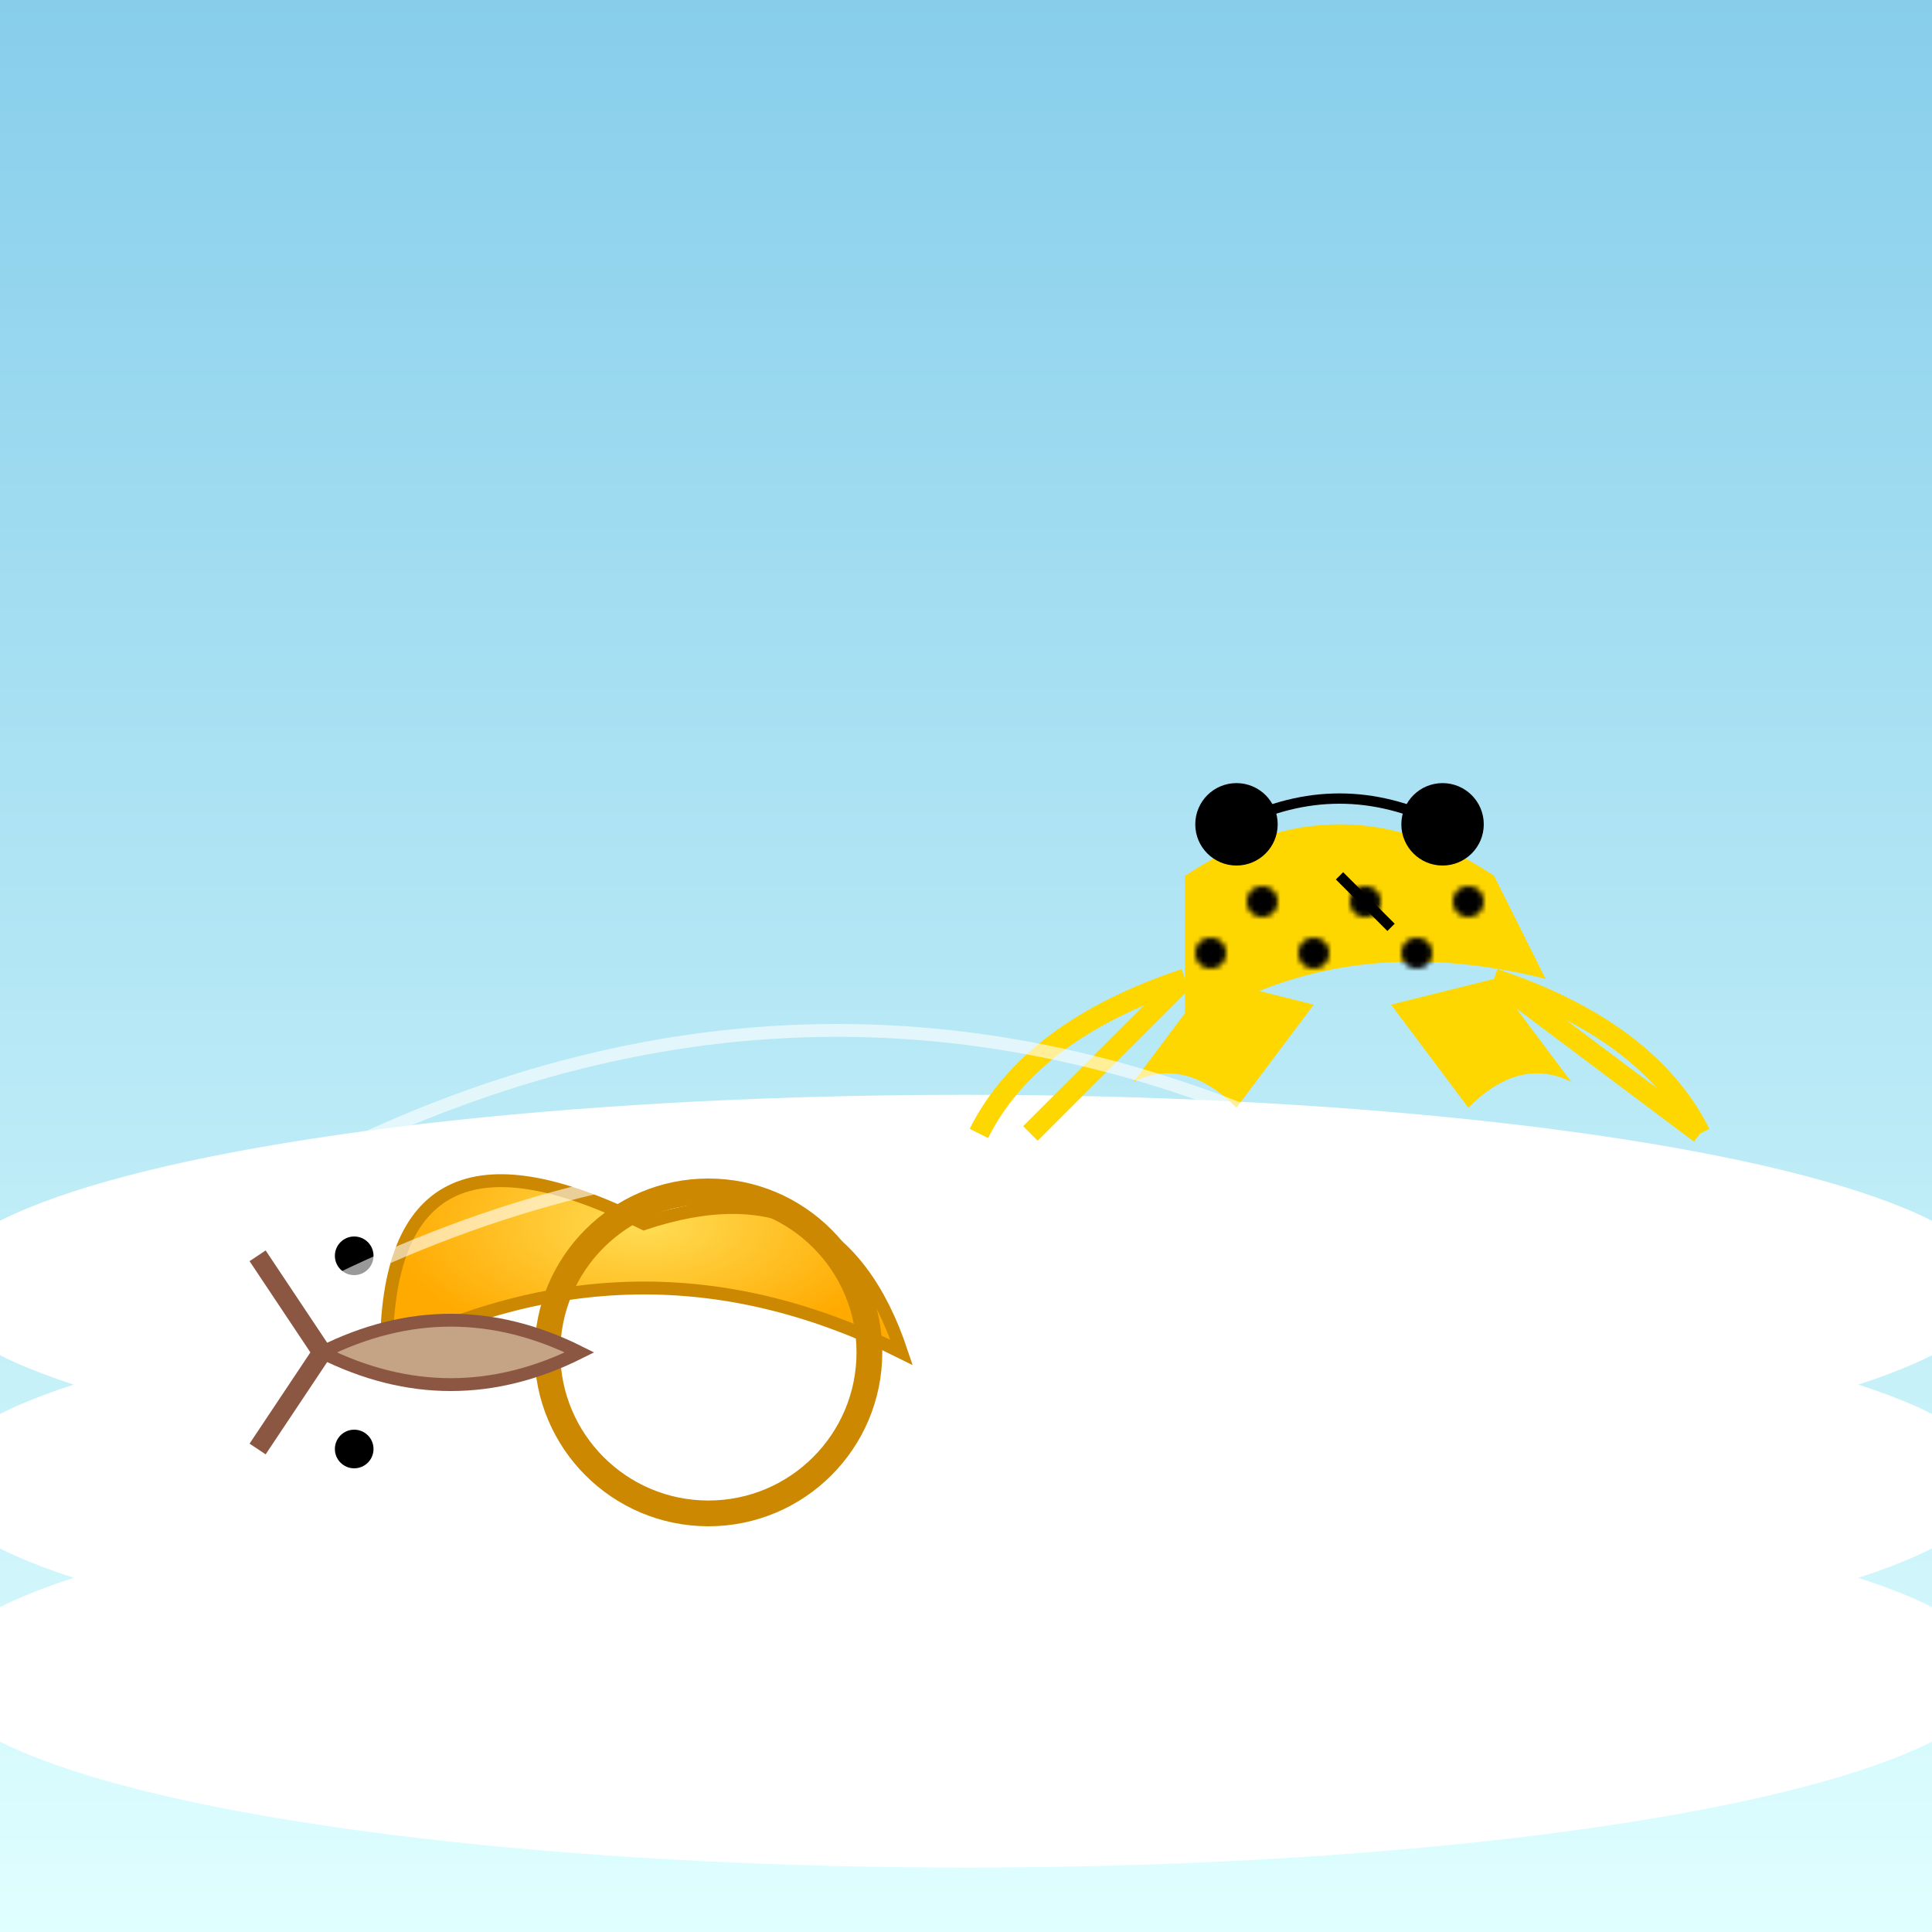 <svg xmlns="http://www.w3.org/2000/svg" viewBox="0 0 300 300">
  <defs>
    <linearGradient id="skyGrad" x1="0" y1="0" x2="0" y2="1">
      <stop offset="0%" stop-color="#87CEEB"/>
      <stop offset="100%" stop-color="#E0FFFF"/>
    </linearGradient>
    <radialGradient id="shellGrad" cx="50%" cy="50%" r="50%">
      <stop offset="0%" stop-color="#FFDD55"/>
      <stop offset="100%" stop-color="#FFAA00"/>
    </radialGradient>
    <pattern id="cheetahSpots" x="0" y="0" width="20" height="20" patternUnits="userSpaceOnUse">
      <circle cx="5" cy="5" r="3" fill="#000"/>
      <circle cx="15" cy="15" r="3" fill="#000"/>
    </pattern>
    <filter id="blurCloud">
      <feGaussianBlur in="SourceGraphic" stdDeviation="3"/>
    </filter>
  </defs>
  <rect width="300" height="300" fill="url(#skyGrad)"/>
  <g id="cloudTrack" fill="#fff" filter="url(#blurCloud)">
    <ellipse cx="150" cy="200" rx="160" ry="30"/>
    <ellipse cx="150" cy="230" rx="160" ry="30"/>
    <ellipse cx="150" cy="260" rx="160" ry="30"/>
  </g>
  <g id="snail" transform="translate(50,180)">
    <path d="M10 30 q40 -20 80 0 q-10 -30 -40 -20 q-40 -20 -40 20" fill="url(#shellGrad)" stroke="#CC8800" stroke-width="2"/>
    <circle cx="60" cy="30" r="25" fill="none" stroke="#CC8800" stroke-width="4"/>
    <path d="M0 30 q20 -10 40 0 q-20 10 -40 0" fill="#C4A484" stroke="#8B5742" stroke-width="2"/>
    <line x1="0" y1="30" x2="-10" y2="15" stroke="#8B5742" stroke-width="3"/>
    <line x1="0" y1="30" x2="-10" y2="45" stroke="#8B5742" stroke-width="3"/>
    <circle cx="5" cy="15" r="3" fill="#000"/>
    <circle cx="5" cy="45" r="3" fill="#000"/>
  </g>
  <g id="cheetah" transform="scale(0.8) translate(180,130)">
    <path d="M50 40 q30 -20 60 0 l10 20 q-40 -10 -70 10 z" fill="#FFD700"/>
    <rect x="50" y="40" width="60" height="20" fill="url(#cheetahSpots)"/>
    <path d="M55 60 l-15 20 q10 -5 20 5 l15 -20 z" fill="#FFD700"/>
    <path d="M110 60 l15 20 q-10 -5 -20 5 l-15 -20 z" fill="#FFD700"/>
    <circle cx="60" cy="30" r="8" fill="#000"/>
    <circle cx="100" cy="30" r="8" fill="#000"/>
    <path d="M60 30 q20 -10 40 0" stroke="#000" stroke-width="2" fill="none"/>
    <path d="M80 40 l10 10" stroke="#000" stroke-width="2"/>
    <path d="M110 60 q30 10 40 30" stroke="#FFD700" stroke-width="4" fill="none"/>
    <path d="M50 60 q-30 10 -40 30" stroke="#FFD700" stroke-width="4" fill="none"/>
    <line x1="50" y1="60" x2="20" y2="90" stroke="#FFD700" stroke-width="4"/>
    <line x1="110" y1="60" x2="150" y2="90" stroke="#FFD700" stroke-width="4"/>
  </g>
  <g stroke="#fff" stroke-width="2" opacity="0.6">
    <path d="M50 180 q80 -40 160 0" fill="none"/>
    <path d="M50 200 q80 -40 160 0" fill="none"/>
  </g>
</svg>